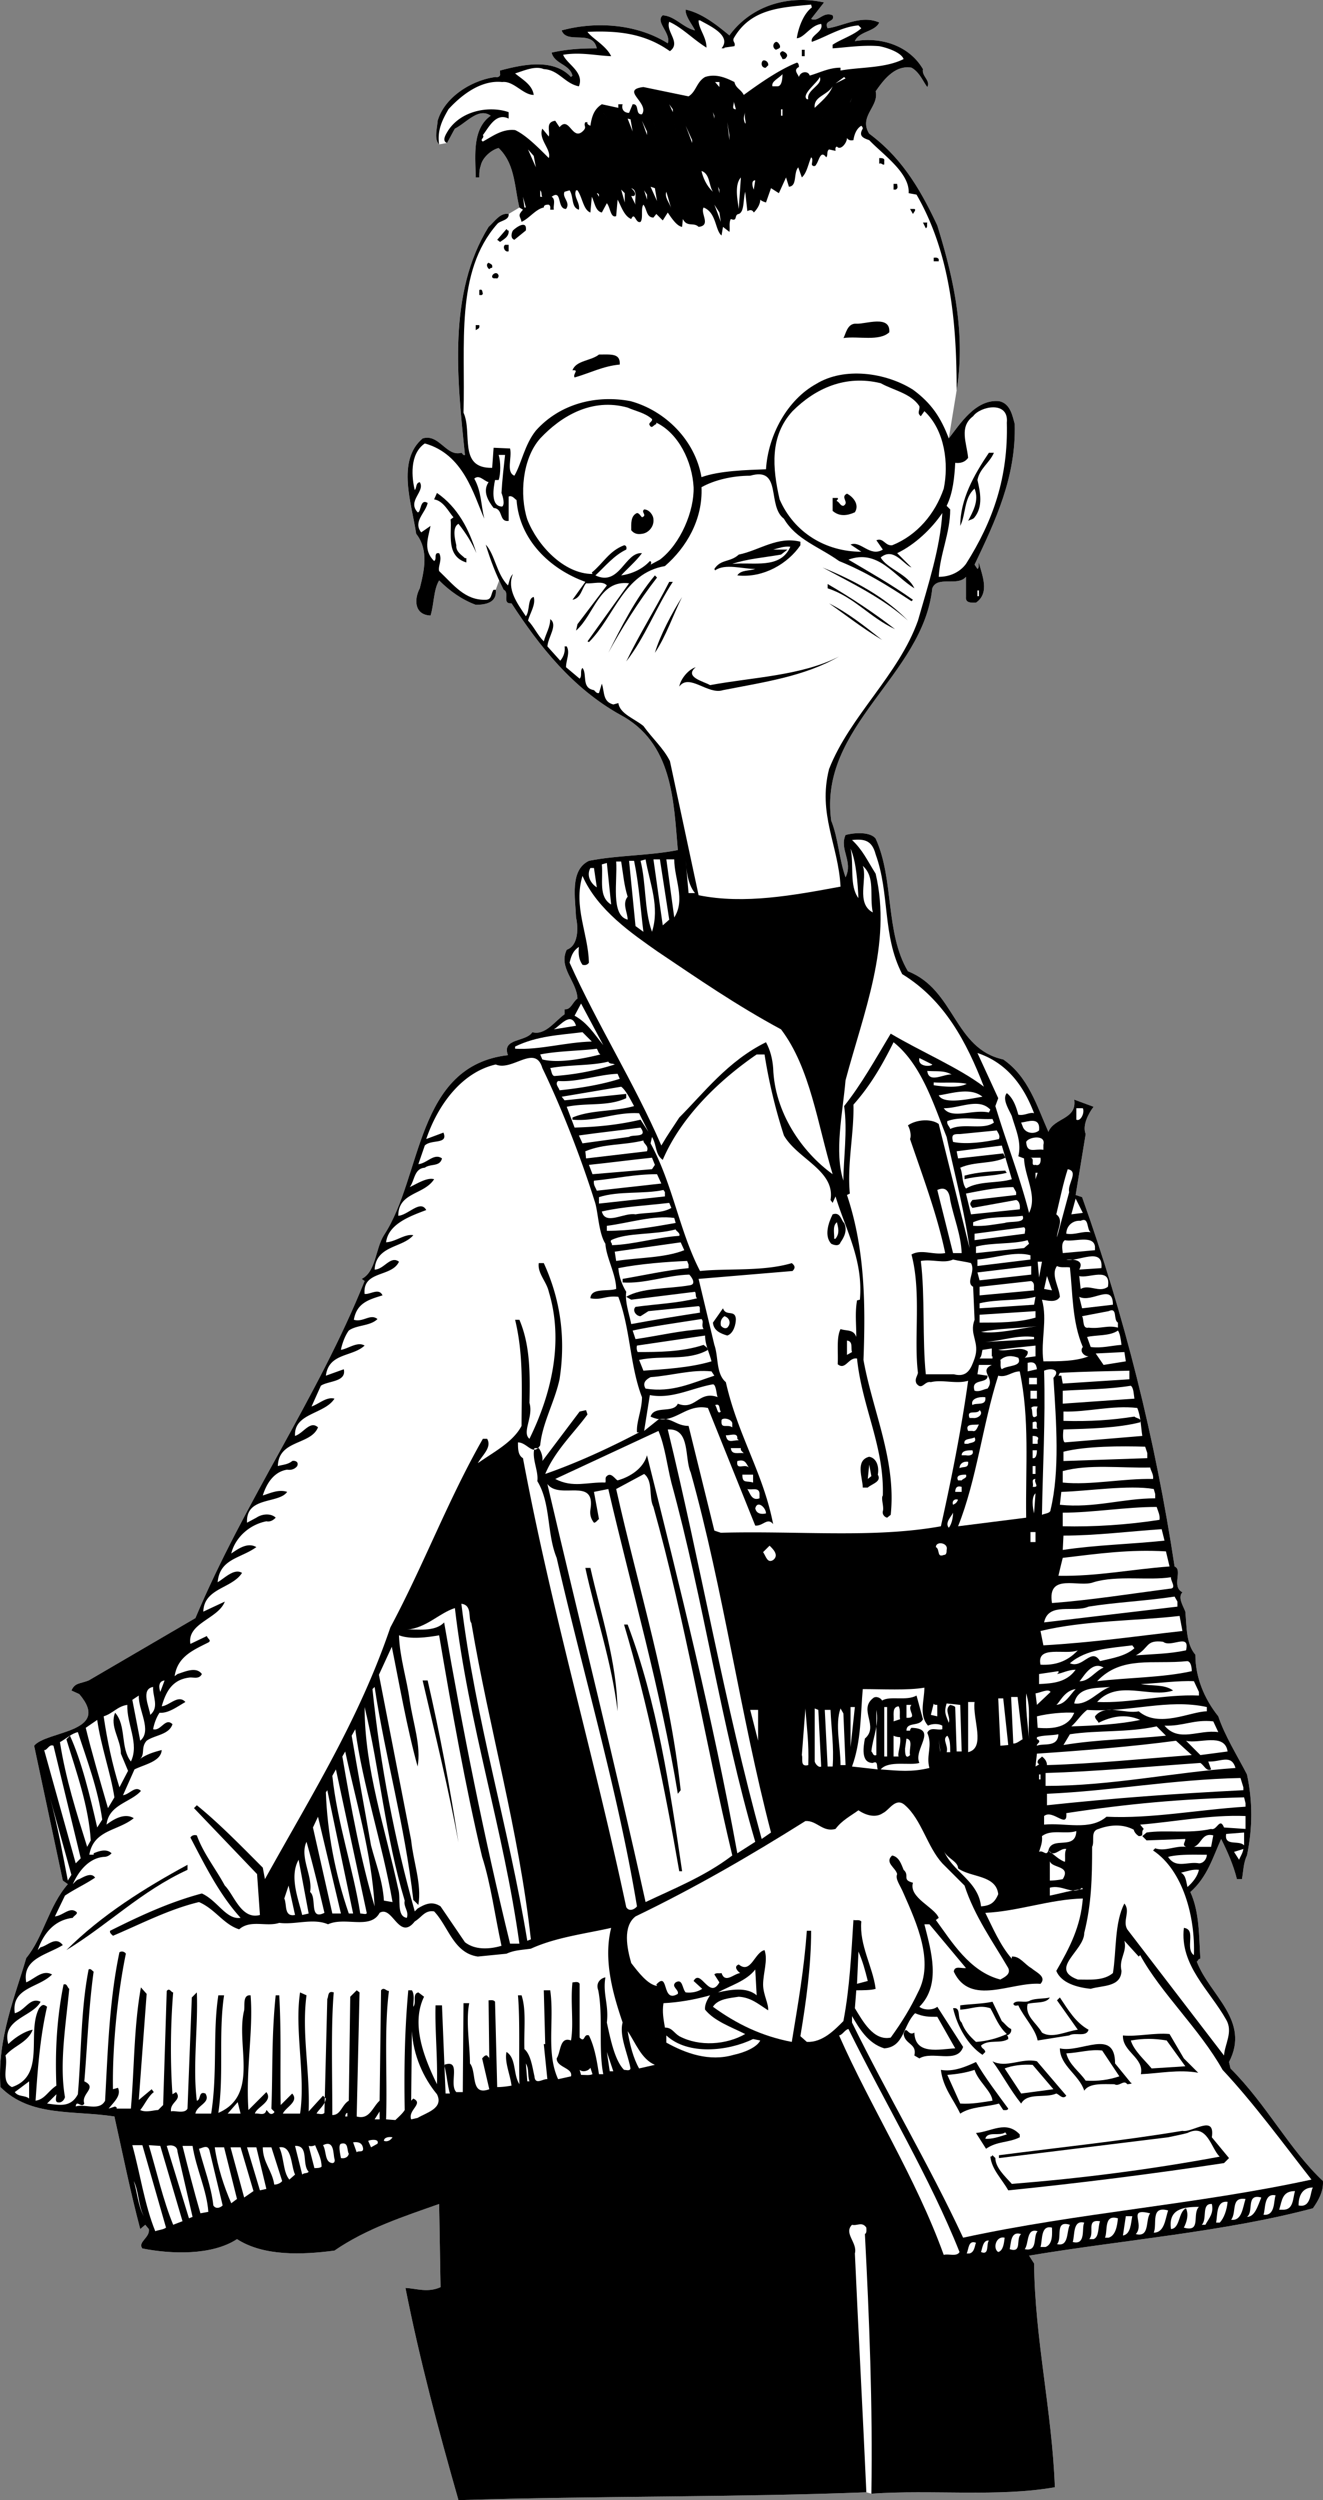 <svg xmlns="http://www.w3.org/2000/svg" width="184.571" height="348.638"><rect width="100%" height="100%" fill="#808080" stroke="none"/><path fill="#fff" d="M121.563 347.74c8.398-.602 17.7.5 25.598-.903-.399-10.7-2.797-20.7-2.899-31.2l-.7-1.097c13.2-2.203 27.2-3.3 39.599-6.602.703-1 1.5-2.3 1.402-3.8-4.7-4.399-7.8-10.598-12.902-15.7l-.2-.898c3-5.8-2.699-9.3-4.5-14 .2-.102.2-.402.5-.402-.199-3-.097-6.5-1.398-9.301 2.398-2.098 3.2-5 4.3-7.399.9 1.801 1.7 3.602 2.2 5.602h.7c.198-1.102.198-2.3.698-3.3.801-3.802.801-7.602 0-11.302-1.398-2.699-3.097-5.398-4-8.101-2-2.5-3.199-5.5-3.199-8.598-1.3-1.5-1.2-3.902-1.398-6-.301-.8-1.102-2-.403-2.699-1.597-.8.102-3.102-1.097-3.602-2.703-17.8-7-35-12.903-51.5l-.898-.3 1.398-8.5c-.5-1.2.403-2.899 1.102-3.801l-2.7-1c.4 2.8-2.8 2.5-3.6 4.5-1.602-3.598-2.802-7.7-6.302-10.098-6.898-1.5-6.699-9.699-13.3-12.3-3.2-5.399-1.899-12.801-4.5-18.5-.7-.899-2.7-.899-4.2-.5-.898 2 1.102 3.699 0 5.898-.898-2.5-1-5.399-2-7.899-1.8-13.199 12.801-20.199 14.102-32.398.7-1.8 3.5-.203 4.7-1.602v2.801c-.102.899.8.801 1.398.801 2-1.402.8-3.902.402-5.602-.102.301.098.7-.2.899l-.402-.598c2.903-6.101 5.801-12.199 5.602-19.601-.3-1.098-.602-2.899-2.2-3.2-3.3-.3-5.5 3.301-7 5.2l1.098-6.7c1.301-8.101-.5-15.898-2.699-23-2.3-4.898-4.898-9.398-9.5-12.8-1.5-2.399 1.399-3.801.899-5.899 1.101-1.601 2.703-3.699 5-3.3 1.101.601 1.601 1.898 2.203 2.699.5-.899-.801-1.5-.602-2.5-2-3.399-6-4.5-9.5-3.899.602-1.402 2.8-1.3 3.399-2.601-2.5-1.098-5 .5-7.2.8-.597-1.199 1.102-.8.7-1.8-1.297-.598-2 1-3 .5l1.8-2.301c-5.097-1.098-10.199.5-13.199 4.601-1.7-1.398-3.8-3.101-6.101-3.601-.098.902 1 2.203 1.3 2.902-1.699-.402-2.8-2-4.5-2.101-1.097.902 1.2 2.5.7 3.902-4.297-2.703-10-3.102-14.797-1.8.699 2 4.297-.2 4.898 2.5-2 0-4.101.097-6.3.597.402 1.601 2.5 1.601 2.902 3.203l-.203.2c-2.5-2.7-6.899-1.7-9.899-.903v.402c.102.301-.2.598-.601.5-3.2.399-7.098 2.7-8.098 6.098-.102 1.203-.5 2.601.2 3.3l1.1-.199c.4-.699.7-1.3 1.098-2 1.602-.8 3.301-3 5-1.8-2.699 1.902-2.097 5.902-2.097 8.601h.5c0-.5 0-1.101.199-1.601.2-1.098 1.398-2.2 2.5-2.5 2.3 2.199 2.2 5.402 2.898 8.3l-1.5.899c-1.199-.2-1.898 1-2.8 1.8-5.7 9.2-4.399 21.2-3.297 31.801-.301.102-.301-.199-.5-.3-2.102.601-3.102-2.7-5.403-2-3.699 3.101-1.5 9.199-.898 13.3 1.8 2.301 1.098 5.2.5 7.602-.8 1.5-.8 3.7 1.5 3.797.5-1.598.398-3.598 1.2-4.899 1.5 1.5 3.198 2.7 5.1 3.399 1.4 0 3-.297 2.798-2.098l.476-1.3c.195.421.403.851.625 1.3.899.399-.3 2 1.102 1.899 3.898 6 8.5 11.8 15.097 15.5 7.403 3.902 7.5 12 8.102 18.902-4 .797-8.402.7-12.402 1.5-2.7 1.297-1.899 5.2-1.797 7.898.297 1.301.398 3.899-1.301 4.5-1.2 2.5 1.398 4.399 1.5 6.801-.7.5-.902 1.598-1.8 1.5v.7c-1.302.898-2.7 3-4.5 2.5-.9 1.398-4.302.8-3.4 3.199-12.902 1.5-11.902 16.902-17.3 25.101-1.2 1.899-1.102 5.098-3.102 6.098l.403.3c-6.5 16.2-16.703 30.602-23.602 47l-14.898 8.7c-1.301.5-1.903.3-2.403 1.402l1.102.5c4.598 5.399-4.602 5.098-6.3 7.2l4 18.8.698.5c-2.699 3.098-3.398 7.399-5.8 10.301-1.5 5.2-4.098 11.297-3.598 18 4.2 4.2 10.098 3.2 15.898 4.098 1.2 5.402 2.2 10.402 3.602 15.699l.7-.598.5.598c.198 1.203-1.602 1.8-.9 2.703 4 .797 9.7 1 13.2-1.3 3.7 2.398 9.098 2.198 13.598 1.597 4.5-3.098 9.8-4.797 14.601-6.5l.2 11.601c-1.801.801-3.301.2-4.9.102 2 10.098 4.599 19.797 7.4 29.598 19.1-.598 39.3-.399 56.902-1.098l.699.2"/><path d="m114.961.337-1.8 2.3c1 .5 1.703-1.097 3-.5.402 1-1.297.602-.7 1.801 2.2-.3 4.7-1.898 7.2-.8-.598 1.3-2.797 1.199-3.399 2.601 3.5-.601 7.5.5 9.5 3.899-.2 1 1.102 1.601.602 2.5-.602-.801-1.102-2.098-2.203-2.7-2.297-.398-3.899 1.7-5 3.301.5 2.098-2.399 3.5-.899 5.899 4.602 3.402 7.2 7.902 9.5 12.8 2.2 7.102 4 14.899 2.7 23 0-9.199-.801-19-5.598-27.3l-1.102-.2c.2-2.8-3.601-5.398-5.5-7.398-.898-.3-1.5-.602-.898-1.602 0-.199-.102-.3-.203-.398-.7.398-1 1.297-1.098 2-.402.098-.7 0-.902-.3 0 .698-.899 1.8-1.399 1.198-.3.102-.2.399-.2.602l-.901-.203c-.399.3-.098.8-.399 1.101-.8-1.101-1 .5-1.398 1a.314.314 0 0 1-.602 0c0-.3.2-.8-.101-1-.399.899-.598 2.2-1.297 2.801l-.5-1.402c-.703.8-.102 2.601-1.301 2.703l-.402-1.3-1 2.198-1.098-.699-.7 2c-.3-.101-.6-.199-.8-.402 0 .703-.5 1.402-.902 1.8-.2-.398-.5-.398-.899-.199l-.3-2.699c-.301 1.098-.098 2.801-.9 3.098-.698.101-.1 1.101-1.1.703-.301.5-.098 1.2-.2 1.797l-.898-.7-.203 1.2c-.899-.7-.7-3.2-2.5-3.899-.5.801 1.101 2.5-.7 2.7-.699-.7-1.597.101-2.199-1.098l-.101 1.098c-.7-.098-1.399-1.098-2-2l-.7 1.101-.898-.902-.402.5c-1 0-.899-1.2-1.399-1.797-.398.5 0 1.898-.398 2.398-.703.301-.801-1.5-1.301-.398-1-.402-1.402-1.8-1.902-2.703l-.2 2.3c-.8.301-.8-1.199-1.3-1.8l-.7 1.3c-.898-.199-1-1.398-1.398-2.199l-.2 2.2c-1-.399-1.1-2.098-1.8-3.098h-.2c-.402.898.598 1.7.4 2.7-1.102-.302-.7-1.802-1.302-2.7l-.699.2c-.398.8.899 1.5.2 2.398-1.301 0-.5-2.801-2-1.7.6.399.199 1.2.3 1.801h-.5c0-.199.102-.5-.2-.699-.3 0-.698 0-.698.398-1.102.2-2 1.5-3.102 2-.2-.898-.601-.8.2-1.699l-.5-.3c-.7-2.899-.598-6.102-2.9-8.301-1.1.3-2.3 1.402-2.5 2.5-.198.5-.198 1.101-.198 1.601h-.5c0-2.699-.602-6.699 2.097-8.601-1.699-1.2-3.398 1-5 1.8-.398.7-.699 1.301-1.097 2-.801-.3-.102-1.3.199-1.8 1.898-2.801 5.8-3.399 8.398-2.5v.902c-1.8-.902-2.8 1.297-3.597 2.297.297.402-.5.601 0 .902 1.297-.699 2.699-1.8 4.5-1.601 1.5.699 3.097 2.3 4.699 3.902.398-1.203-1.5-2.602-.902-4.102l.902 1.102c.2-.8-.5-2 .898-2.203l.602.902c1.398-1.699 1.8 2.2 3.398.399.403-.5-.097-.598.2-1.098h.3c-.097.297.2.398.403.5.199-1.3.5-2.3 1.597-3l2.301.5v-.5h.602c-.203.7.199 1.2.898 1.2l.5-1.2c1-.102.3 1.5 1.3 1.398 1.099-1.601-3.1-3.398.2-3.8l6.3 1.3c1.099-.699 1.099-2 2.302-2.699 1.5-.5 2.898.098 4.097.7.2.898.903 1 1.301 1.8 2.2-1.601 4.899-3.5 7.399-4.5.203 0 .3.301.3.598-.8.402-.199.902 0 1.402.2-.8 1.301-.902 1.5-.199 1.403-.402 2.7-1.102 4.301-1.102v.399c2.7-.5 6.2-.297 8.8-1.598-.3-.902-2.3-1.601-3.401-1.8-2.297-.2-4.797.199-6.5.3v-.5c1.203-.8 2.902-1.3 4-2.3l-.399-.399c-2.398.2-4.5 1.598-6.5 2.297-.3-.899 1.7-1.399 1.3-2.5-1.5.203-2.3 1.902-3.401 2 .203-1.399.902-3.399 2.101-4.297l-.101-.402c-4.098.402-8.399.5-10.797 4.699-.203.5.297.601.097 1.101l-1.398.2v.101h-.402c1.5-1.8-1.797-3.199-3-3.902h-.2c0 1.203 1.102 2.3 1.102 3.8-1.8-1.097-3.402-2.8-5.2-3.597-.5 1.398 1.7 2.898.098 4.098-3.398-2.399-7-2.899-11.5-2.7.602.899 2.602 1.899 3.301 3.399-2.199-.098-4.3-.598-6.699-.2.5 1.301 3 2.403 2.2 4.403-2-.402-2.802-2.3-4.9-2.402-1.202-.5-2.702.199-4 .601 1.098.899 2.4 1.598 2.598 3-1.5 0-2.8-2-4.398-1.8-2.8-.301-5.5 1.601-7.5 3.8-.8 1.399-1.602 2.899-1.3 4.899-.7-.7-.302-2.098-.2-3.301 1-3.399 4.898-5.7 8.098-6.098.402.098.703-.199.601-.5v-.402c3-.797 7.399-1.797 9.899.902l.203-.199c-.403-1.602-2.5-1.602-2.903-3.203 2.2-.5 4.301-.598 6.301-.598-.601-2.699-4.2-.5-4.898-2.5 4.797-1.3 10.5-.902 14.797 1.801.5-1.402-1.797-3-.7-3.902 1.7.101 2.801 1.699 4.5 2.101-.3-.699-1.398-2-1.3-2.902 2.3.5 4.402 2.203 6.101 3.601 3-4.101 8.102-5.699 13.2-4.601"/><path d="M108.762 6.24c.2.5-.101.5-.5.698a.592.592 0 0 1 0-1.101c.3 0 .399.3.5.402m3.5 1.598h-.398v-.899h.398v.899m-2.602.203c-.097.2-.296.2-.5.2-.097-.403-.699-.802 0-1.102.403.101.903.5.5.902m-2.5 1.098c-.199.101-.296.402-.5.3-.5-.101-.5-.8-.199-1 .403-.101.801.301.7.7"/><path fill="#fff" d="M108.461 12.04h-.699c-.2-.703.899-1.102 1.399-1.703 0 .3 0 1.703-.7 1.703m4.301 1.797h-.2c-.8-.7 1.5-2.297 1.802-3.098.5 1.098-1.903 1.801-1.602 3.098m3.801-2.199 1.2-.899.198.2zm5-.898-.7 1.097.7-1.098m-21.199 1.399-.602-.7h.602zm13.296 2.902c-.199-1.602 1.704-1.703 2.5-3-.5 1.297-1.699 2.2-2.5 3m-2.296-2.3-.403.898.403-.899m7.199 1.598.3-.7-.202.5zm-15.903.903c-.699 0-.199-.7-.296-1.102l.297 1.101m-8.797.399-.5-1.098.5.7zm15.097-.398h.2v.898h-.2v-.899M99.66 16.54l-.199-.902.2.5zm4.301.7c-.3-.602-.199-1 0-1.602-.199.699.2 1.5 0 1.601M84.16 15.74l.704.898-.703-.899m30.902.001-.5 1.097.5-1.098m2.398.598-.398.703.398-.703m-29.199 2-.7-1.797.4.098zm2 .5-.7-2 .7 1.5zm.898-1.797.403 1.098-.402-1.098m10.601 2.5-.3-2.5.3 1.797zm-7.699-2.3.5 2.097-.5-2.098m2.5 2.699-.902-2.398.902 2zm-21.801 3.399-1.101-2.5.8.902zm0 0"/><path d="M123.364 22.438v.5c-.301.102-.403-.3-.703-.101v-.797c.3 0 .8 0 .703.398"/><path fill="#fff" d="m97.461 22.438.2.899-.2-.899m-5.597 1.102 1.597 1.098-1.597-1.098m7.597 3.2c-.898-.802-1.398-2-1.597-2.903 1.199.402 1 2 1.597 2.902m-2.898-2.101.398 1-.398-1m6.5 4.5c-.2-1.399-.602-3.399.3-4.399l-.3 4.399m2.097-2.7c-.199-.398-.398-1.3.204-1.3l-.203 1.3"/><path d="M125.16 25.638c0 .3.204.601-.199.8h-.3v-.8h.5"/><path fill="#fff" d="m91.66 28.04-.898-2 .602.2zm8.704-1.102-.203-.898.203.398zM88.66 28.54l-.597-1.203h.398c.403-.399-.199-.899-.398-1.098 1 .301.398 1.598.598 2.301m-1.501-.3-.5-1.802.5.5zm-11.5-.802h-.296v-.898c.297.297.097.7.297.898m14.601.399-.398-1.297.398.598zm3.398 1.301c-.199-.801-1-1.598-.699-2.399l.7 2.399m-10.098-2v.3l-.3-.5c.198 0 .198.102.3.2m13 .199.398.902-.398-.902M73.16 28.938l-.199-1.5.403 1.5zm27.403 2-.902-2.398.703 1.098zm0 0"/><path d="M127.563 29.138c.3.101-.102.5-.2.699l-.402-.7h.602m-56.602.7c.102.902-1.199.902-1.597 1.402-5.903 6.7-4.403 16.801-4.703 26.301 1.3 2.797-.797 7.797 4 7.7l.203-2.802 2.297.102c.3 1.297-.598 3.297.601 3.797 1-1.7 1.399-4.297 3-6.297 3.399-3.8 8.5-5 13.2-4.102 4.8 1.301 9 5.399 9.902 10.602 2.5-.902 6.297-1 9-1.102.297-4.8 3-9.699 7-11.898 3.898-2.402 9.699-1.602 13.5.797 2.597 1.902 3.898 3.902 5 6.8 1.5-1.898 3.699-5.5 7-5.199 1.597.301 1.898 2.102 2.199 3.2.2 7.402-2.7 13.5-5.602 19.601l.403.598c.297-.2.097-.598.199-.899.398 1.7 1.598 4.2-.402 5.602-.598 0-1.5.098-1.399-.8v-2.802c-1.2 1.399-4-.199-4.7 1.602-1.3 12.2-15.901 19.2-14.1 32.398 1 2.5 1.1 5.399 2 7.899 1.1-2.2-.9-3.899 0-5.899 1.5-.398 3.5-.398 4.199.5 2.601 5.7 1.3 13.102 4.5 18.5 6.601 2.602 6.402 10.801 13.3 12.301 3.5 2.399 4.7 6.5 6.301 10.098.8-2 4-1.7 3.602-4.5l2.699 1c-.7.902-1.602 2.601-1.102 3.8l-1.398 8.5.898.301c5.903 16.5 10.2 33.7 12.903 51.5 1.199.5-.5 2.801 1.097 3.602-.699.7.102 1.898.403 2.7.199 2.097.097 4.5 1.398 6 0 3.097 1.2 6.097 3.2 8.597.902 2.703 2.6 5.402 4 8.101.8 3.7.8 7.5 0 11.301-.5 1-.5 2.2-.7 3.301h-.7c-.5-2-1.3-3.8-2.198-5.602-1.102 2.399-1.903 5.301-4.301 7.399 1.3 2.8 1.2 6.3 1.398 9.3-.3 0-.3.301-.5.403 1.801 4.7 7.5 8.2 4.5 14l.2.898c5.101 5.102 8.203 11.301 12.902 15.7.098 1.5-.7 2.8-1.402 3.8-12.399 3.301-26.399 4.399-39.598 6.602l.7 1.098c.1 10.5 2.5 20.5 2.898 31.199-7.899 1.402-17.2.3-25.598.902.2-12.3-.3-24.699-.902-36.199.3-.203.203-.602.203-.902-.602-.899-1.301-.2-2-.399-1.203 1.2.797 2.5.398 4 .5 11.098 1.102 22.2 1.602 33.301-17.602.7-37.801.5-56.903 1.098-2.8-9.801-5.398-19.5-7.398-29.598 1.598.098 3.098.7 4.898-.102l-.199-11.601c-4.8 1.703-10.101 3.402-14.601 6.5-4.5.601-9.899.8-13.598-1.598-3.5 2.301-9.2 2.098-13.2 1.301-.702-.902 1.098-1.5.9-2.703l-.5-.598-.7.598c-1.402-5.297-2.402-10.297-3.602-15.7-5.8-.898-11.699.102-15.898-4.097-.5-6.703 2.098-12.8 3.598-18 2.402-2.902 3.101-7.203 5.8-10.3l-.699-.5-4-18.802c1.7-2.101 10.899-1.8 6.3-7.199l-1.1-.5c.5-1.101 1.1-.902 2.402-1.402l14.898-8.7c6.899-16.398 17.102-30.8 23.602-47l-.403-.3c2-1 1.903-4.2 3.102-6.098 5.398-8.199 4.398-23.601 17.3-25.101-.902-2.399 2.5-1.801 3.4-3.2 1.8.5 3.198-1.601 4.5-2.5v-.699c.898.098 1.1-1 1.8-1.5-.102-2.402-2.7-4.3-1.5-6.8 1.7-.602 1.598-3.2 1.3-4.5-.1-2.7-.902-6.602 1.798-7.899 4-.8 8.402-.703 12.402-1.5-.602-6.902-.7-15-8.102-18.902-6.597-3.7-11.199-9.5-15.097-15.5-1.403.101-.203-1.5-1.102-1.899-1.101-2.199-1.8-4-2.5-6.3 1.3 1.398 1.5 4.101 3.102 5.699.199-.5.199-1.098.699-1.598-.902 2.098.598 4.098 1.8 5.898.598-.8.2-2.5 1.098-2.699.301 1.098-.5 2.2-.8 3.301.8.797 1.3 2 2.203 2.898.297-1.101.898-2 .898-3.101 1.102.8-.3 2.5-.398 3.8l1.797 2c.5-.597.703-1.3.601-2h.3c.5.903-.1 1.903-.1 2.903l1.902 1.598c.398-.399 0-1.098.398-1.5.7.902-.2 2.8 1.602 3.101.199.2.398.5.699.399l.398-1.301c.403 1.203.102 2.5 1.602 2.902l.7-.199c.198 1.5 2.3 2.2 3.5 3.2 1.3 1.8 2.8 3.097 3.698 4.898l4 18.699c6.403 1.3 13.301 0 19.801-1.2-.3-5.8-3.2-10.097-1.601-16.398 2.902-7.402 9.703-13.101 12.402-20.699 1.398-4.902 3.098-10.102 3.398-15-1.5 2.2-3.8 4.398-6.3 5.598l2 2c-1.098-.399-2.5-2.899-4.297-1.399.898 1.598 3.797 2.301 4.699 4.301-2.902-1.8-5.102-5.5-9.2-4 3.2 1.898 5.9 3.398 9 5.598l-.202.199c-3.5-2.297-6.399-4.098-10.098-5.598-2.8-2-6-3-7.7-5.902-2.402-1.797-.202-7.297-4.702-6-2.5 0-5 .601-6.797 1.601.199 4.5-2.102 8.399-5.102 11-5.8 1-7 7-10.601 10.602l-.2-.102 5.801-8.101c-4.2-.5-4.8 4.3-7.398 6.601l.199-.898 4.098-5.402c-.598-.7-1.899-.2-2.899-.301-.601.703-.7 2.101-1.898 2.3l1.797-2.5c-5-1.8-9.2-5.898-9.598-11.398-.3-.199-.602-.699-1.102-.5v3.399c-1.398.199-.699-1.7-2.097-1.801-.703-.899-1.602-2.297-.703-3.598-.7-.199-1.297-1.101-2-.5 1 1.801.902 3.5 1.402 5.598-1.5-3.399-2.902-9-8.3-10.5-2.2 1.5-1.802 4.902-1.4 6.5.298-.297.098-1 .7-1.098.8 1.301-1.8 2.598-.3 4.2.5.101.3-2 1.398-1.301-.297 1.402-2.098 2.601-.899 4.101l1.3-.902c-.401 1.902-1 3.402.5 4.902.4-.3 0-.8.4-1.101h.3c.5.902-.2 1.8 0 2.5 2 1.902 3.602 4.101 6.5 4 .899 0 .7-.899 1.102-1.399h.297c.203 1.801-1.399 2.098-2.797 2.098-1.903-.7-3.602-1.899-5.102-3.399-.8 1.301-.7 3.301-1.2 4.899-2.3-.098-2.3-2.297-1.5-3.797.599-2.402 1.302-5.3-.5-7.602-.6-4.101-2.8-10.199.9-13.3 2.3-.7 3.3 2.601 5.402 2 .199.101.199.402.5.3-1.102-10.601-2.403-22.601 3.297-31.8.902-.801 1.601-2 2.8-1.801m58.403 1.203c-.102.297.097.598-.203.797l-.399-.797h.602"/><path d="m73.364 32.138-1.602 1.3c-.601-.199-.398-1-.2-1.3.5-.5 2-1.5 1.802 0m-2.403 0c.102.902-.8 1.3-1.199 1.601l-.398-.3 1.297-1.5c.101.101.203.3.3.199m0 2.902c-.5.2-.898-.602-.5-.902h.5v.902m60 1.098v.3h-.699v-.5c.2 0 .5-.101.7.2M68.66 37.337c-.199 0-.296.101-.398.203-.3-.203-.5-.703-.101-.902.3.199.601.199.5.699m.902 1.101c0 .2-.102.301-.2.399-.202-.098-.6.101-.702-.2-.098-.398.703-.898.902-.199m-2.199 2.5c-.102.301-.301.2-.5.2v-.7c.5-.199.398.301.5.5m56.699 5.399c-1.402 1.3-4.3.5-6.402.8.3-.398.5-2.097 1.8-2 1.2.102 4.801-1.3 4.602 1.2m-57.199-1c.097.5-.203.5-.5.703v-.703h.5m19.597 5.5c-2.3.203-4.199 1.203-6.3 1.8-.297-.5.703-1.097-.297-1 .5-1.398 2.597-1.3 3.699-2.199 1.7 0 3-.199 2.898 1.399"/><path fill="#fff" d="M128.262 56.638c.102.601-.398.902.2 1.402l.5-.703c2.902 2.703 3.402 7.402 2.699 10.8-1.2 3.5-3.7 6.5-7.2 7.903-1 .098-1.199-1.102-2.199-.703l.899 1.3c-1.797 1.102-3.098-1.3-4.5-.699l1.5 1c-5 0-9.399-2.699-11.399-7.3-1-4.399-1.398-8.801 1.8-12.301 3.2-3.2 7.4-5.098 12.302-3.899 1.797 1 4.199 1.399 5.398 3.2m-37.301 1.8c.102.399-.597.5-.3.899.3.5.5-.098.902-.2v-.199c3.098 1.5 5 5.399 5.2 9 .1 3.301-1.802 7.899-4.7 10.102l-1.3.7c-.302.5.398-.403-.102-.5-1 1.097-2.5 1.8-4 2 .703-.802 2.101-2 2.902-3.102-2.402-.2-3.102 4.699-6.5 3.101 1.3-1.199 2.598-2.8 4.3-3.601.098-.301 0-.598-.3-.598-2.102.797-2.902 2.5-4.5 3.797l.098.203c-4 0-7.7-4-9.098-7.602-1.102-3.398-.7-8.5 1.8-11.3 2.9-3.098 7.2-5.7 12.2-4.301 1.098.5 2.398.703 3.398 1.601m49.5.5c.2 7.602-1.898 13.7-5.699 19.7-.898 1.199-2.3 1.8-3.8 1.8.199-3.3 1.6-6.101 1.6-9.398l-.5-.5c.9-1.8 1.099-4.102 1.2-6 .7.098 1.399-.102 1.8-.703-.198-2.098-1.3-4.297.7-5.797 1-1.402 5-2.203 4.7.898"/><path d="M138.66 63.138c-.597 1.402-2 2.199-2.296 3.8.398 1.7.797 3.7-.403 5.2-.199.3-.597.3-.898.5.598-1.2 1.598-2.801.898-4.5-1.5 1.3-1.199 3.601-2 5.199 0-3.7 1.903-7.098 4-10.2h.7"/><path fill="#fff" d="M70.461 63.438c-.199 1.801-.398 3.5-.5 5.301.2.5.5 1.598.102 1.899-1.7 0-1.2-2.7-1-3.7h.5c.3-.8.3-2.601 0-3.5h.898"/><path d="M66.461 77.138c-.597-1.399-1.398-2.7-2.5-4.098-.898.5-.5 2.098-.3 3-.098.898.8 1.398 1.203 1.797h.199v.601c-2.902-.898-2-4-2.2-6l.4-.3c-.7-.801-1.4-2.301-2.7-2.5l.398-.899c2.903 2 4.5 5.098 5.5 8.399m52.801-5.7c-1.101.5-2.2.602-3.101-.199v-1.8h.703c.199.3-.403.3 0 .5.297.199.398.601.797.601.902-.5-.5-1.203.5-1.703.8.402 1.8 1.5 1.101 2.601m-28.102 1c.102 1-.699 1.899-1.597 2-.602.102-1.102 0-1.5-.5 0-.898-.102-2 .8-2.398.298 0 .5.398.7.598.8-.301-.2-.7.3-1.098.7 0 1.298.797 1.298 1.398m20.499 3.602c-1.699 2.5-5.097 4.598-8.796 4.2.5-.802 1.699-.602 2.5-.903-1.801 0-4.203-.797-5.602.203l-.101-.203c.902-1.399 2.203-.899 3.402-2 2.898-.598 5.398-2.598 8.598-1.797v.5"/><path fill="#fff" d="M110.262 76.24c-1.398 3.198-5.2 2.097-8.101 2.398 2-.7 4.5-.899 6.8-1.301l.903-.7h-2c.797-.199 1.5-.5 2.398-.398"/><path d="M126.66 86.54c-3.398-3.102-8-5.3-11.898-7.402 4.399 1.8 8.7 4.101 11.899 7.402m-35.001-6c-2.5 3.2-5 7.2-6.796 10.5 1.699-3.402 3.797-7.602 6.5-10.8l.297.3m2.203.598c-2.301 3.5-3.903 7.8-6.5 11.101 2-4.101 3.898-7 6-11.101h.5m31 6.602c-3.602-1.7-5.703-4.5-9.403-5.7v-.602c3.102 1.801 6.602 4.102 9.403 6.301"/><path fill="#fff" d="M136.364 82.337h.199v.8h-.2v-.8"/><path d="M95.16 83.24c-1.296 2.597-2.199 5.398-3.796 7.8.699-2.402 2.398-5.602 3.797-7.8m27.902 6c-2.7-1.602-5.102-3.5-7.402-5.102 2.601 1.3 5 3.199 7.402 5.101m-6 2.301c-4.8 2.797-10.602 3.598-16.2 4.7-2.1.698-4.702-2.403-6.1-.5.198-1.102 1.3-2.403 2.3-2.7-1.7 1.398 1.2 2 2 2.5 5.898-1.102 12.8-1.3 18-4"/><path fill="#fff" d="M122.16 119.138c2 5.5.903 11.3 3.704 16.699 5.898 3.601 9 9.5 11.398 15.703-3.398-2.602-8.8-4.902-13-7.402-2.101 3.5-4.101 7.101-6.5 10.101.5 3.399-.101 7.399-.101 10.399-1.297-4-.098-9.399.3-14 2.5-9.399 6.5-19 4.2-28.801-1.2-1.899-1.797-3.297-3.297-4.7 1.797-.199 2.797.102 3.297 2"/><path fill="#fff" d="M119.762 125.24c-1.3-1.7-.601-4.602-1.101-6.903.8 1.8 1 4.902 1.101 6.902m-28.801 4.699c-1.097-3-.8-6.699-1.597-9.898l.699-.203c.598 3.402 2 6.601.898 10.101m2.403-1.698-.903.8-1.3-9.203h.902l1.3 8.402m.7-8.402c0 2.703 1.598 5.601 0 8.101l-1.102-8.101h1.102m-5.602.203c.7 3.398.903 6.797 1.301 9.898l-1.101-.8-.899-9.098h.7m8.499 4.5h-.898l-.402-4.5c.101 1.398.3 3.297 1.3 4.5m-10.301-4.402c.301 1.902.403 3.3.903 4.902-.8 1 0 2.2 0 3.2-2.402-.602-1.402-5.403-1.602-8.102h.7m-1.399 6c-1.8-1.098-1.101-3.399-1.3-5.598l.699-.203.601 5.8m36.5 1.103c-2.398-1.302-.7-4.7-1.398-6.5 1.797 1.597.898 4.097 1.398 6.5m-38.5-3.5c-.8-.5-1.5-1.602-.898-2.7h.5l.398 2.7"/><path fill="#fff" d="M91.66 132.638c5.801 3.902 11 7.5 17.301 10.902 4.102 5.398 5.102 13.297 7.2 20.2-4.297-3.102-8.098-8.602-8.297-14.802-.102-1.3-.403-2.5-1-3.601-5.301 2.601-8.703 7.101-12.102 10.5-1.101 1.703-1.5 2.203-2.5 3.902-3.8-8.8-8.898-16.8-12.8-25.5.199-.8.402-1.601 1.3-2.199-.101 1 0 1.797.5 2.5.399.098.7 0 .899-.3-.098-4.102-2.2-7.802-.899-12.102 2.102 4.8 7 8.101 10.399 10.5M84.16 145.74c-1.296-1.602-2.199-3.102-4-4.102l.903-1.7 3.098 5.801m-3.797-2.699-3.102.5c.899-.5 2.399-2.602 3.102-.5m2.199 2.2c-3.7.097-7.3 1.198-10.7 1v-.302c3.098-1.5 6.2-1.601 9.4-2l1.3 1.301"/><path fill="#fff" d="M132.063 158.54c1.098 5.098 2.5 10.398 3.2 15.5l-4.302-17.3c-1.097-.802-3.199-.602-4.3.198.3.5.5 1.399.3 1.899 1.801 5.3 3.801 10.601 4.903 15.902-1.703.301-3.301-.601-4.703.2 1.402 5.3.3 11.601.902 16.5-.102.5-.5.898-.2 1.5.798 1 1.098-.399 2-.2 1.598-.402 3.598.301 5.2-.199-.902 6.5-2.3 13.598-3.8 20.297-9.5 1.703-19.802.601-30.7.902l-.902-.3-3.598-14.602c-1.8 0-2.402-1.297-4.2-.899l-2 1.602.798-5c3.101.598 5.902-1 8.8-1.5.5 0 .5 1.797.7 1.797-2.7-1-3.098 1.902-5.598.902-.602 1.399-3.3.2-3.8 1.801 3.198 1.5 4.698-1.902 8-1.203l6.6 16.402c1.098.098 1.7-1.199 2.5-.199-1.402-7.203-4.902-12.3-6.6-19.8-1.4-1.2-1-3.5-1.602-5.2l-2.2-9.203 13.102-1.098c.398-.402.398-.699-.102-1.101-4 1.199-9 .699-12.8 1.101-2.899-5.601-3.797-12.101-6.899-17.8l.2-.899c.699 1.2.402 2.398 1.5 3.2 2.6-6.102 8-11.2 13.1-14.7h1.099a74.114 74.114 0 0 0 2.703 11.297c1.898 3.3 7.199 4.902 6.5 9l.297.402.402-.902c1.398 4.601 3.898 8.902 3.398 14.402l-.398.098c-.3 1.8-.102 3.203-.102 5.102-.398-1.102-1.3-.801-2.199-1.102-.601 1.203-.3 3.203-.398 4.902 1.097.899 1.5-1 2.699-.8.7 6.8 3.8 12.199 3.598 19.101-.297.399.203 1.598 0 2.2-.098.398.203.8.601.898l.5-.399c.8-7.601-2.5-14.402-3.8-21.601.3-7.899.199-15.5-2.301-23l.402-.2c-.402-4.101.598-8.398.5-12.398 2.398-2.703 4-5.5 5.598-8.703 3.902 3.101 5.601 8.703 7.402 13.203m-48.301-11.5c-2 .5-5.7 1.297-8.101.7l-.297-.7c2.5-.5 5.699-.5 7.898-.8.2.3.2.597.5.8m60.5 8.2c-.601-.2-1.398.398-2.2.198-.3-1.101-.698-2.3-1.6-3-.7.801.3 2.301.699 3.2.5 1.8 1.402 3.601.902 5.601l.8.301c.098 2.598 1.9 5.2.7 7.598-1.3-5.098-3.2-9.899-4.7-14.899l.4-1.101-2.9-6.301c4.2 1.402 6.5 4.703 7.9 8.402m-61.2 12.598c.398 1.5.5 4.203 1.398 5.601.102 1.899 1.5 4.301 1.5 6.301-1.199.399-3.5-.199-3.597 1.301 1.597.297 2.097-.402 3.898-.203 1.7 4.5 1.602 9.601 3.3 14 0 1.8-.8 3.402-.698 4.902h.297c-4.399 2.301-8.797 4.301-13.098 5.801 1.398-3.3 4-5.703 5.898-8.3l-.199-.602-.898.199-5.203 6.902c.101-.402-.098-1.3-.5-1.8h-.598c-.402 1.5.598 3.199.398 4.601 1.903 3.098 1.301 7.297 2.7 10.7 3.703 16.198 8.5 32.3 11.203 48.597-.301.402-1.102.8-1.5.101-4.5-21.199-10.403-41.199-14.403-62.601-.699-.399-.699-1.297-.699-2.2 1.3 0 2.102 2 3.102.403.297-3.102 2-6 2.699-9.203.898-5.797.098-11.2-2.2-16.2h-.702c-.2 1.403 1.101 2.602 1.402 4 2.098 6.903.398 14.2-2.7 20.5-1.1-.898.598-3.097 0-5 .098-4.097.098-8.097-1.402-11.597h-.597c1.199 5 .898 9.598.898 14.797-1.2 2.3-4 3.703-6.101 5.203.601-1.102 2-2.203 1.3-3.402h-.597c-4.903 8.601-8.203 17.5-12.903 26.3-4.398 12.899-10.898 23.2-17.5 35.102l-.3-1.602c-2.797-2.8-6.098-6.199-9.2-8.699l-.398.399 8.8 9.199.4 5.703c-2.602.7-3.602-2.8-4.9-4.102-1.3-2.398-3-4.5-3.902-7-.398-.101-.699 0-.898.301 2 3.801 4 7.899 7 11.2-2 .3-3.2-2.399-5.402-3.399-4.5 1.2-8.598 3.098-12.797 5.2-.102.3.199.5.398.698 3.8-1.601 7.8-3.699 12-4.699 2.3 1 3.399 3.098 5.602 3.801 1.597-1.402 3.797-.3 5.597-.902 2.2.3 4.7-.7 6.801.199 2.399-1.098 5.899.8 7.2-1.598 1.8-1.101 2.699 4 4.902 1.2 1-.602 1.398-1.602 2.699-1.399 2 2.098 2.7 5.797 6.098 6.297l4-.399c1.101-.5 2-.5 3.402-.699 3.5-1.601 7.7-2.101 11.2-2.902-1.102 4.402.198 9.101 1.6 13.203-.5 1.797.7 4.297 1.098 6.398-.097.399-.597.2-.898.2-1.3-1.301-1.902-4.301-2.402-6.598.3-2.5-.598-4-.2-6.3-.597.097-1.398.698-1 1.8.7 3.598 0 8.098.7 11.7h-.598c-.3-1.903-.602-3.802-1.402-5.403-.797-.297-.5 1.101-1.297.3v-7.5c-.203-.398-.703-.199-1-.199-.301 2.801.199 5.7-.203 8.102-1.598-.602-1.399 1.598-2 2.5 0 1.297 2.3 1.297 2 2.5l-1.797.398c-1.703-3.699-.5-8.199-1.102-12.398h-.898l.199 7.5h-.2l.5 4.898c-.6-.101-1.702.899-1.8-.398-.3-1.3-.5-3-1.402-3.8-.098-2.5.3-5.403-.399-7.5h-.5c.3 3.597.102 8.5.2 12.398-.9-1.399-.4-3.598-1.801-4.5-.297 1.402.5 3.101.703 4.699-.602.101-1.301.203-2 .203l-.301-11.902c-.2-.301-.602-.2-.902-.2l.101 8.301c.102-.3-.2-.402-.3-.601-.301-.098-.5.199-.7.402l1 4.297c-2.7 1-1.7-2.399-2.7-3.598 0-2.601-.6-5.8-.1-8.402h-.801l-.098 12.402h-.902c-1.098-1.101.8-4.699-1.7-3.8.403 1.5.403 2.5.801 4h-.601l-.5-12.301h-.899c-.101 3.3.3 7.3.2 11-1.7-3.5-3.7-8.301-1.801-12.2l-.797-.601c-.903.203-.203 1.402-.703 2 0-.797.203-1.7-.2-2.297h-.5c-.5 5.5-.597 10.797-.5 16.7-.3.5-1 1.097-1.3 1.398l-1.297-.098c.199-6-.301-12.402.398-17.902-.398 0-.7-.598-1.101-.098l-.2 15.398c-1 .899-1.398 2.7-3.199 2.2l.399-17.301-.399-.297-.898.898-.203 14.5c-1 .602-1.098 2-2.297 2 0-5.699-.203-12.398.199-17.101-.902-.297-.7.601-.902.902l-.399 15.899c-.3.3-.7.101-1.101.101.3-.601 1.203-1.199 1.3-2.101l-.398-.399-2 2.2c.2-5.7-1-10.899-.3-16.2l-.9-.402c-.8 5.3.798 11.601 0 16.902h-2.402c.403-.902 2.301-1.699 1.301-2.8l-1.601 1.601c-.098-5.102.101-9.902-.2-15.3h-.5c-.597 5.898-.398 10.597-.597 15.8.398.5.597.398.199.7-.5.198-.602-.302-.902-.5-.2.898-1 .398-1.598.5.2-.903 2.598-1.7 1.598-3l-2.5 2.5c-.399-5.602.703-11.102.3-16-1.097-.102-.8 1.3-.898 2.097-1.2 4.8 2.2 11.8-3.602 14.3.801-5.3 0-11 .801-16.398h-.8c-.801 5.2-.098 10.801-1 16.5h-2.2c.2-1.199 2.2-1.5 1.399-2.8-1-.399-.598.898-1.2 1-.597-4.801.2-10.399 0-15.102l-.699.703-.601 15.5c-.399.797-1.899.2-2.297.398-.203-1.3 1.597-1.601.699-2.699l-.5.301c-.3-4.203-.3-9.3.098-14.203-.297 0-.5-.7-.899-.2l-.5 15.903-.7.7c-.6 0-1.698.398-2.5 0 .599-.7 1.099-1.903 1.9-2.5l-.301-.403-1.797 1.5 1.097-14.797-.8-.902c-1 5.601-.899 11.101-1.399 16.902h-2c.102-.203-.101-.203-.2-.3l-.901.3c.703-.902 1.8-1.8 1.3-2.902l-.699.199c-.101-5.598.602-13.098 1.8-18.899a.654.654 0 0 0-.901-.199c-1.399 6.7-1.598 13.301-2 20.7-.797 1.5-2.797.398-4.098.8.098-1 .8.301 1.2-.402-.5-1.399 1.898-2.2 0-3.098.398-4.601.6-10.3 1.3-15.3-.2-.102-.402-.5-.7-.301-1.1 5.601-1 11.601-1.5 17.402-1 1.898-2.6 1.5-4.3 1.297l1.3-1.297c0 .398-.202.898.098 1.098.602.199 1-.301 1.102-.7-.8-4.601.098-9.898.598-15.101-.297-.2-.297-.797-.797-.598-.903 4.5-1.203 9.098-1 14.098-1.203.8-1.602 1.902-2.903 2.101.301-4.398.602-8.699 1.602-13.101-.5-.399-.7-.297-1.102.203-1.8 3.398 1 9.398-3.8 11-1.598-.8-.5-2.902-.899-4.402 1.2-1.399 3.102-1.801 3.8-3.598-1.1.2-2.5 1.098-3.401 2-1-3.5 3.402-3.8 4.5-5.902-1.5-.7-2.098 1.199-3.598 1.601-.5-3.601 3.3-3.5 5.2-5.402-1.302-.7-2.302.5-3.602 1.101-.598-3.3 2.8-3.8 5.101-5.199-1-1.3-2.101.098-3.101.301l-.399.398c.8-2.3 2.3-4.199 4.899-4.5.101-.3.902-.601.402-.898-.902-.602-1.8.598-2.902.7l1.402-2.903c1.5-1 2.7-1.5 4.2-2.5-.5-.797-1.602-.098-2.2.203-.402.098-.602.398-.902.7.703-1.602 2.101-3.602 4.3-3.802.5 0 .801-.199 1.102-.5-.7-.699-1.8-.3-2.5 0v.2h-.602c.602-3.5 4-3.301 6.2-5.098-1.297-.8-2.899.2-3.797.898.297-2.8 3.398-3.101 4.797-4.699-.797-.8-1.598.5-2.5.598l1.601-3.598c1.399-.699 3.7-1.101 3.8-2.699-1.198.297-2.401.7-3.198 1.398 1-.699.199-1.699 1.097-2.699 1.102-.8 3.102-.8 3.602-2.3-1-1-1.602 1-2.7.699.098-.598.4-1.598.9-2.301 1.198.101 2.398-.797 3.6-1.5-1-1.098-2.202.5-3.3.601.598-2.101 1.5-3.699 3.8-4 .598-.101 1.4.301 1.798-.5-.797-1.101-2.399-.3-3.399 0l-.398.301c.398-2.699 2.5-3.601 4.699-4.699.5-.3-.102-.5-.2-.902l-2.3 1.101c-.5-2.902 3.898-3.5 4.8-5.902l-3 1.402c.098-3.3 4-3.199 5.4-5.402-1.102-.7-2.5.8-3.4 1.3.298-3.3 3.2-3.3 5.4-4.898-1.2-.699-2.5.2-3.5.899.5-2.098 2.398-4 4.898-4.5.5.101.902-.098 1.3-.5-.597-.598-1.8-.598-2.699 0l-1.3.699c-.2-3.7 4.402-2.598 5.6-4.297-1.198-.402-2.401.2-3.401.5.5-1.602 1.5-3.3 3.402-3.602.598.102 1.098-.101 1.398-.5.301-.699-.5-.8-.699-.699-.601.5-1.3.5-2 .7.102-3.7 4.602-2.899 5.602-5.399-1.102-1-2 .797-3.203 1.2-.2-3.2 4.101-3 5.5-5.2-1.098-.3-2.098.7-3.2 1.098l1.301-2.899c1-.699 3.602-.5 3.2-2.3l-2.5.898c.402-3.2 3.699-2.598 5.402-4.2-1-.597-2.203.403-3.301.602.098-.601.5-1.902 1.098-2.699 1.101-.8 3-.602 4-1.602-1-.8-2 .5-3.297.102.398-2.3 2-2.8 4-3.402-.5-1.098-1.703-.098-2.5-.2-.301-3.3 3.797-2.3 4.797-4.5-1.2-.898-2.098 1.102-3.399 1.102.2-3.402 3.899-3 5.399-4.8-1.2-.2-2.399.898-3.797 1 .297-2.602 3.5-3.7 5.597-4.5-.8-1.5-2.5.698-3.898.8 0-3.3 3.598-2.902 5-5.102-1-.3-2.5.7-3.402 1.102.703-.902.601-2.602 2.101-2.703.8-.598 2.102-.098 2.399-1.297-1.098-.8-2.098.7-3.297.797l.898-2.598c.899-.902 3.3-.101 2.602-1.8l-2.403.898c1.602-4.7 4.903-9.297 9.7-10.399 2.3 1 5.5-2.898 6.5.5 2.8 5.801 5.5 12.801 7.402 18.899m47-19.399c-.102.301-2.102.399-1.8-.898l1.8.898m-44.301 0a36.03 36.03 0 0 1-8.3 1.602c-.5.098-.5-.703-.7-1.102 2.8-.5 5.7-.3 8.102-.898.199.398.597.2.898.398m47 1.399c-1.101-.098-3.2 1.3-3.398-.5 1.398.101 2.297-.098 3.398.5m-46.301.601c-2.5.801-5.5 1.301-8.398 1.602-.102-.402-.7-.902-.2-1.3 2.7.198 5.598-.903 8.298-1l.3.698m48.403.7c-1.102.601-3.203.402-4.602.199v-.399c1.5.102 3.2-.101 4.602.2m-46.403 3.102c-2.8.8-6 .5-8.597 1.597v.3c3.297.301 6-1.097 9.297-.898l1.3 2.598-1.097-1.7c-3 .7-5.801 1-9.203 1.102l-1.098-2.902c2.898-.598 5.7 0 8.3-1.2v-.597l-8.6.898-.4-.5 8.298-1.398c.703.5 1.5 2.2 1.8 2.7m48.602-1.302c-1.402.2-5.402 1.2-6.102-.199 1.602-.199 4.403-1.199 6.102.2m1.097 1.801-.199.398c-2.199-.5-5.199 1-6.3-.598 2.3 0 4.902-1.5 6.5.2m12.902-.2c.3.598-.3 1.898-.902 1.598v-1.598h.902m-12.403 2c-1.5 1.098-4.296 0-6.097.898-.102-.398-.5-.601-.402-1.101 1.902-.7 4-.2 6.3-.297l.2.5"/><path fill="#fff" d="M144.961 157.638c-.699.601-2 .402-2.3-.598l-.2-.5c.903-.102 2.7-.902 2.5 1.098m-55.597-.398c1.097 1.5-1.102.898-1.602 1.3l-6.5.898-.5-1.101c2.8-.399 5.7-.7 8.602-1.098m50 1.598c-1.801.402-4.5.8-6.403.402-.3-1.101.102-1.101 1-1.101l5.102-.5c.2.402.5.699.3 1.199m6.2.801v.699c-1.2-.2-2.3.601-2.402-1.098.3-.699 2.8-1.101 2.402.399m-55.301.902-8.5 1-.101-1c2.703-1.102 5.203-.8 8.101-1.5 0 .5.8.7.5 1.5m50.898 3.898c-1.898.602-4.597.2-6.398 1.301-.601-.8-.398-2-.8-2.902 2-.899 4.402-.5 6.3-1.399l-.3-.601-6.301.703-.2-1 6.301-.8 1.399 4.698m-49.797-2-.403.602-8.3.7-.5-1.302c2.902-.3 5.902-.699 8.8-1l.403 1m53.796-1c.102.602-.097 1.2-.699 1-.8.2 0-.898-.699-1h1.399m3.999 4.802-1.699 6.3c0-1.102 1-2.402-.097-3.203.5-2.098 1-4.5 1.597-6.297 1.602.297-.097 2.098.2 3.2"/><path d="M140.262 163.24c0 .097.102.198.2.3-1.9.5-4 .398-5.9.898v-.5c1.802-.5 3.802-.601 5.7-.699"/><path fill="#fff" d="M144.461 164.438v-.898h.301zm-52.199.602c-2.8.297-6.2.7-9 1-.2-.5-.5-.8-.398-1.402 3.199-.301 5.597-.899 8.797-.899l.601 1.301m49.5 1.2v.398l-6.101.699c-.399.5-.399.601 0 1.101l6.101-1.101c.399.101.602.703.5 1.3l-6.8.7-.7-2.899c1.602-.3 4.3-.898 6.602-.898l.398.7m-7.602 8.5h-1.199l-2.199-8.802c1.3-.601 1.7.399 1.8 1.399.5 2.5 1.5 4.8 1.599 7.402m-41.399-8.499v.597l-9.2 1v-.899c2.802-.898 6.2-.398 9-1l.2.301m56.699 3.098.602-2.2 1 2zm-55.801-.899c-1.296.801-3.398.602-5 .899-1.597-.297-4.199 1.601-4.699-.399 3.102-.699 6-.8 9.403-1.199l.297.7"/><path d="M117.762 170.54c.5 1 0 2-.5 2.7-.2.597-.898.398-1.3.198-1-1.101-.4-2.898.199-4.101 1.101-.399 1.203.902 1.601 1.203"/><path fill="#fff" d="M142.66 169.54c.5 1.098-1.699.7-2.5 1-1.5.2-2.796.5-4.398.398v-.5c2.102-.898 4.602-.601 6.899-.898m-48.399 1c-3.398.598-6.3 1.098-9.601 1.098v-.7c3.101-.398 6.5-1.5 9.402-1.101l.2.703m57.897 1.297c-1.199-.2-2.097.402-3.398.203 0-1.102.899-1.902 2-1.8 1.2-.602.8 1.198 1.399 1.597m-35.598.903h-.2c.098-.5-.3-1.802.4-2.302.198.899.398 1.5-.2 2.301m26.398-.699-7 .898v-.898l6.903-.902c.297.199.097.601.097.902m-48.199.297c-3.2.203-6.3 1.203-9.398 1.3.097-.3-.301-.398-.102-.699 2.2-1.101 6-.699 9-1.5 0 .2.7.5.5.899m48.801 1.101-.7.602-6.702.7v-.903c2.3-.598 5.101-.297 7.203-.899l.199.5m3.898-.5-.3 1.102.3-1.102m5.301.899v.5l-4.5.402c0-.3-.3-1.402.3-1.8 1.2.3 4-.801 4.2.898m-57.301.5c-2.8 1.101-6.3 1-9.5 1.5l-.199-1.297 9.2-1.3.5 1.097m48.3.703v.598l-7.398.902v-.902c2.5-.2 5.199-1.2 7.398-.598m9.898 1.797-3.097.203c.898-1.602-1.5-1.402-1.8-1.402 1.6.402 5.198-1.899 4.898 1.199m-57.598-.5v.5c-3.2.3-6.2 1-9.2 1.5v.5c3.098.203 6.098-1 9.298-1.098.3.301 1.101 1.399 0 1.5-2.899.5-6.598.301-8.797 1.598l.699.402 8.898-1.101c.2.3 0 .699.301.902-2.8.7-5.7.797-8.601 1.2-.5.5.101 1.3.703 1.3l1.097-.703 7-.7c.301.102.102.5.2.903-3.2.5-6.399 1-9.598 1.598-.3-1.5-.902-3.098-.7-4.5-.6-1-1-2.098-1.1-3.301 3-.598 6.898-.899 9.6-1l.2.5m39.398-.199c.7 1.199-.8 2.699.301 3.3l.2 4.602c-.801 2.098.8 3.098 0 5.398-.5 1.399-1 2.7-2.9 2.2h-3.901c-.5-4.7-.098-11.098-.7-15.801 1.602-.297 3.2.402 4.5-.2.801.2 1.801.301 2.5.5m9.5 2.001-.199-2.2h.602zm-8.301.402-.296-1.102 7.5-.898v1.2l-7.203.8m12.601-1.8c.399 3.597.3 7.597 1.8 11.097-.5.601.2 1.3.802 1.3-1.801.7-4.102.7-6.301.7-.402-3 .598-5.7-.2-8.598.7.098 2 .5 2.5-.402-.1-1.399-1.3-3.098-.402-4.297.5.297 1.301.098 1.801.2m5.301 2.698c-1.2.899-2.602-.398-3.8.301l-.2-1.8c1.3.398 4.5-1.399 4 1.5"/><path fill="#fff" d="m145.66 179.74.403-1.802.7 2zm-1.398.198-7.601.7v-1.2l7.203-.8c.597.3.297.902.398 1.3m11 2-4.3.5-.4-1.601c1.802.902 4.7-2 4.7 1.101m-11 0-7.601.5v-.699c2.5-.601 5.3-.3 7.8-.902l-.199 1.101"/><path d="M102.66 183.938c0 .7-.296 2-1.199 2.301-1-.3-1.898-.699-2-1.8l1.403-2c.398 1.199 1.699.101 1.797 1.5"/><path fill="#fff" d="M144.461 183.74c-2.398.698-5.097.698-7.8.698v-1.101l7.8-.5v.902m11.5.699v.7c-1.398-.399-2.398.199-4.097 0-.903.199-.602-1.098-.903-1.598l3.7-.703c1.3-.598.601 1.203 1.3 1.601m-54.5.7c-.3.199-.699 0-.898-.301-.102-.598.098-1 .5-1.297.7.2 1 1 .398 1.598m-3.301.199c-3.296.203-6.097.902-9.5 1.402l-.398-1.199c2.8-.602 6.399-1.102 9.602-1.602.398.399-.102.801.297 1.399m46.499-.399c-2.398.301-5.398 1.102-7.796.801 2.297-.5 5.199-.5 7.797-.8m11.8 2.601c-1.398.098-2.8.5-4.3.297l-.5-1.399c1.203-.3 3.203-.101 4.3-.898.301.398.403 1.297.5 2m-57.199 2.297c-3 .902-6.7 1.101-9.5 1.3l-.601-1.5c3.3-.699 6.8.2 9.601-1.398 0-.3-.398-.5-.601-.699-3 1-6.399 1-9.2 1-.097-.203-.199-.5-.097-.902l9.5-1.399c0 1.301.597 2.399.898 3.598m45-3.097-6.8.398c2.5-.2 4.5-1 6.8-.7v.301m-25.398 1.801-.703.398v-2c.902.102.5 1.102.703 1.602m25.597.598-1.5.199c.2-.2.5-.5.403-.899-1.102-.8-2.602.102-4.102-.199 1.2-.199 3.399-.402 5.2-.601v1.5m-6.001 0v.3h-1.8c.3-.3.3-.8.402-1.199l1.3-.199v1.098h.098m15.5 1.199-1.097-1.598 4-.199.199 1.297-3.102.5m-11.898-1c.598 1.3-1.5 1-2.3 1.601-.302-.3-.102-.898-.2-1.3.8-.7 1.7-.598 2.5-.301m2.597 1.601-1.296.301v-1.199c.898-.203 1.199.098 1.297.898m-6.297-.601c-1.903.902.597 1.8-.602 3.3-.601.102-1.101.5-1.8.301-.598-1.8 1.902-.898 1.8-2.101l-1.398-.2.199-1.3h1.8m8.598 1.801c.403 6.199.903 13-.398 18.402 0 .5-.8.5-1.2.7.098-6.5.5-13.102.298-20.102 1.203-.5 2.3 0 1.3 1m10.602-1v1.199l-9.3.601-.2-1.101h-.402l.203-.399c4-.199 5.797-.199 9.699-.3m-57.903.699c-3.097 1-5.898 2.402-9.597 1.8-.5-.8.098-1.3.7-1.597 2.898-.203 5.8-1.102 8.5-.8l.398.597m42.601-.597c1.399 6.597.8 13.198.899 20.398l-9.5 1.199c2.601-6.5 3.402-14.098 5.601-21 1.2.3 1.899-.598 3-.598m2.398 1.801h-1.097v-.902h1.098v.902m13.601 2-10 .7v-1.802c3.2-.199 6.399-.199 9.5-.699.399.301.399 1.2.5 1.801m-13.602 0h-.898v-1.102h.899v1.102m-7.2-.203c.2 1.3-1.3.703-1.8 1.101-.297-.898.902-1.199 1.8-1.101m-36.898 2c-.5.5-.5-.598-.8-.899.8-.3.5.602.8.899m44.199-.699c-.2.5-.101.601-.101 1.3-.899.7-.5-.8-.797-1.101.199-.297.597-.2.898-.2m13.898.2c.5 1.203.5 2.601.704 3.902l-10.801.899c-.3-.098-.3-1-.2-1.801 3.5-.098 7.598-.2 10.7-1 .2-.598-.5-.5-.8-.797-3.2.5-6.2.7-9.9.598v-1.301c3.4.101 6.7-.899 10.298-.5m-22.899 1.403h-.5c-.5-1.302 1.102-.403 1.399-1.102.601.5-.2 1.199-.899 1.101m-33.602.699v.602c-.699-.5-1.597.297-1.5-.902-.097-.5 1.301-.399 1.5.3m42.602.802h-.7v-.903c1-.399.302.601.7.902m-8.199-.601c-.2.402-.402 1.101-.902.902h-.598c-.5-1.102.898-.8 1.5-.902m-40.199 6.699c4.597 16.5 6.898 33.703 11.199 50.203l-1.3.898c-5.2-18.898-8.5-38.199-13.102-57.101 3.203-.2 2.3 4 3.203 6m-2.704 1.403c4.5 16.398 6.903 33.698 11.704 50.097l-2.5 1.601c-3.403-18.8-8.102-37.5-12.602-55.5-.5 1.801-2.3 3-4.101 3.5-.297-.101-.899-1.199-1.5-.601-.297.203-.098.601-.2.902-2.5-.101-4.5.801-7-.5l14.403-6.699c.898 2.098 1.199 4.797 1.797 7.2m9.203-6.102.199.199c-.902 0-1.602.5-1.8-.7.5.102 1.698-.5 1.6.5m41.899.2v.5h-.7v-1.098c.4 0 1 .098.7.598m-8.801-.399c.403.801-.597.7-.898.899h-.5c-.2-.797.898-.598 1.398-.899m24.102 2.2v.699l-11.7.402v-1.3c3.2-.801 8.098-.801 11.4-.7l.3.899m-56.699-.7c-.102.301.199.5.398.7-.8-.098-1.7.3-1.8-.7h1.402m32.296.302c.301.698-.5.8-.898.698h-.601c0-.699.902-.699 1.5-.699m8.999.001c0 .5-.097 1.198-.597 1.097v-1.098h.598"/><path d="M122.461 205.638c.602 1-.898 1.3-1.398 1.8h-.7c0-1.3-1.1-3.8.9-4.3 1.1.199 1.398 1.5 1.198 2.5"/><path fill="#fff" d="M104.461 204.638c-.597-.598-1.8.5-1.597-.899 1.097-.3 1.199.301 1.597.899m30.602-.801c.098 1-.7.601-1.2.902 0-.601.5-1 1.2-.902m-14 2.403.2-2 .3 1.597zm23.398-.7h-.398v-1.102h.398v1.102m16-.902c.102.5.5 1 .403 1.601-4.102-.101-8.703.899-12.602.5v-1.601c3.7-1 8.102-.399 12.2-.5m-69.302 5.5c4.5 16.101 7.102 32.199 11 48.601-3.796 2.899-8.097 4.598-12.097 6.5-4.3-19.5-9.102-38.601-13.7-58.3 1.7 2.3 6.798-1.102 6 3.601-.1.7.098 1.297.5 1.797.298 0 .5-.399.7-.5l-.7-3.797 2-.402c3.2 13.8 7.298 28 9.7 42.5l.398-.5c-1.597-14.598-5.898-28.098-9-42l3.903-2.098c1.297 1 .597 3.2 1.297 4.598m13.902-3.398c-.902-.302-1.5.198-1.5-1.102h1.5v1.101m29.699-1.101c.2.5-.398.5-.601.8h-.5c-.399-.8.601-.8 1.101-.8m9.301 1.699c.2-.399-.3-1.098.398-1.098-.3.5.7 1.2-.398 1.098m-9.903.703h-.898c0-.602.3-.902.899-.703v.703m26.999.297v.601c-4.5 0-8.5 1.399-13.296.899l.199-1.797c3.7-.102 9.398-1 12.898-.402l.2.699m-55.2-.097v.698c-1.097.399-1.3-.699-1.699-1.3.602.199 1.602-.301 1.7.601m38.3 2.801c-.2-.8-.398-2.3.2-2.8l-.2 2.8m-10.602-1.902c-.199.402-.296.5-.699.699-.199-.5.2-.899.7-.7m-26.797 1.903c-.403.098-1.301.2-1.5-.703.297-1.2 1.5-.098 1.5.703m54.5-.902c.199.601.5 1.199.398 1.8-4.5.7-9.2 1-13.5.899v-1.899c4.2 0 8.8-.8 13.102-.8m-29 2.902c-.602-.703.398-1.602.597-2.102 0 .399-.097 1.5-.597 2.102m30.097 1.797c-4.699.5-9.597.601-14.199 1.3l.102-2c4.5 0 9.199-.597 13.699-.898l.398 1.598m-18 .203h-.699v-1.402h.7v1.402m-12.399 1.098c0 .3 0 .699-.402.699-1 .402-.5-.797-1.098-1.098 0-.902 1.8-.601 1.5.399m-24.199 1.402c-.801.5-1-.5-1.403-1.102l.903-.898c.398.398 1.398 1.297.5 2m55.296.898c-5.398.399-10.097 1.399-15.5 1.301.204-.902.403-1.699.602-2.5 5.102-.601 9.3-1.199 14.399-.902l.5 2.101"/><path d="M82.364 218.638c1.5 6.601 3.699 13.101 3.797 20-.797-6.801-3.098-13.5-4.5-20h.703"/><path fill="#fff" d="M163.364 219.938c-.102.5.898 1.602-.203 1.602-5.399.7-11 1.598-16.399 2-.7-4.3 3.8-2.102 5.8-2.902 3.302-1 7.7-.2 10.802-.7m.898 3.399v.703l-18.601 2.2c.601-2.903 4.203-1.302 6.203-2.2 3.699-.602 8.097-.8 12-1.402l.398.699m-98.5 3c2.5 14.8 6.602 28.8 8.3 44.101l-.5.2c-2.6-15.899-7.198-30.598-9.198-47 1.597.199.898 2.101 1.398 2.699m-2.301-2.097c1.903 16.3 6.801 30.898 9 46.8h-1.3c-3.598-14.703-6.598-29.703-9.2-44.8-1.3 1.398-3.898.898-5.199 1 2.7-.2 4.5-2.302 6.7-3m101.499 3.198c-6.3.7-12.398 1.602-19.398 2l-.402-2c6.203-1.5 13.402-1.398 19.402-2.101l.398 2.101"/><path d="M87.563 226.54c4.098 10.797 5.898 22.797 7.598 34.398h-.399c-2-11.5-4.398-23.3-7.7-34.398h.5"/><path fill="#fff" d="M61.262 228.04c1.7 10 3.7 21.297 6 30.898 1.2 3.7 1.8 8.301 2.7 12.399-1.7.5-3.7.601-5.098-.5l-3.403-5c-1.199-.797-2.199-.297-3.199.3l-.398.403c-2.801-10-4.801-20.3-5.903-31l.301-.3c1.5 9.898 4.2 19.198 5.399 29.698l.703.7c.5-2.899-.703-6-1-9l-4.5-23.098 1.797-3.902c1 4.902 2.101 11.3 3.601 16.699.5-2.899-.601-5.899-1.101-9.2-.399-3-1.399-6-1.5-9.097 1.601.598 3.902.297 5.601 0m104.199 2.098c-2.398.5-4.398.5-7 .699 1.903-1 1.301-2.2 3.801-1.899 1.102.899 3.8-1.3 3.2 1.2m-7.2-.301c-1.2 1.101-3.101 1.402-4.8 1.8-1.2-2-2.4 1.102-4.2.301 2.3-2 5.602-2.101 8.7-2.5l.3.399m-7.898.301c-1.5 1.601-3.203 2.101-5.203 2-.598-2.801 3.5-1.301 5.203-2m15.898 2.902c-4 .898-9 .898-13.2 1.398 3.4-3.601 7.802-2.3 12.599-2.8.5.101.601.902.601 1.402m-12.301-.5c-1.199.5-2.097 2-3.398 1.898.3 0 1.598-3 3.398-1.898m-3.898.297c-1.3 1.8-3.2 1.902-5.102 2v-1.399l2.7-.398c.101.2-.098.297-.2.398.7-.101 1.602-.601 2.602-.601m-127.699 3.101c-.203-.601-.301-1.5.597-1.601l-.597 1.601"/><path d="M59.66 234.337c1.704 7.402 3.102 14.8 4.301 22.601-1.3-7.101-3.3-15.3-5-22.601h.7"/><path fill="#fff" d="M167.262 235.938v.5c-4.898-.199-9.601 1.102-14.2.899 2.9-3.2 7.302-.5 10.599-1.598-1.2-.902-3-.601-4.5-.902 2.3-.098 5.3-.5 7.402-.399l.7 1.5m-146.302 3.2c-.097-1-1.398-3.598.403-3.899-.102 1.301.898 2.801-.403 3.899m108-3.801c0 1.8-.8 3.8.5 5.3.602-.3 1.5-.3 2 0v.5c-.699.2-1.699-.398-2.097.5.797 1.801-.203 3.102.297 4.903-2.5.598-4.2.398-6.797.2 1.097-1.302 4.097-.5 5.398-.903-.898-1.899 2.7-4.797-1.101-4.899-.098.102-.2.2-.2.399h-.5c0-1.297 1.801-.5 2.301-1.598l-.898-3.3c-1.403.8-3.703 0-4.801.699-.2-.399-.902-.7-1.3-.301-2 1.601.898 3.902-1.102 5.601-.2 1.102-.598 3.399 1.101 3.399.8-.399.5.601.7.902l-3.598-.402c1.297-3.5 1.199-7.5 1.5-10.797 2.597 0 6.398.2 8.597-.203m25.903-.097c-1.602.5-3.102 2.597-5 2.3.5-2.402 3.097-2.102 5-2.3m-4.801.3c-.8.797-1.402 2.098-2.7 2.2.4-.2 1.098-2 2.7-2.2m-5.403 2.2-.199-1.602c.7-.098 1.801-.7 2.102-.2l-1.902 1.801m-1.098 4.801c-.2-2.102-.5-4.402-.402-6.402.703 2.3.203 4.101.402 6.402m-124 .2-1.102-5.7.903-.602c-.102 2 1.898 4.899.199 6.301m123.097-.199c-.398.2-.796.598-1.296.598l-.301-6.5h.898l.7 5.902m-2.001.797-1.097.101-.3-6.601h.698l.7 6.5m-4.7-6c-.3 2.402 1.602 6.402-.898 7v-7h.898"/><path fill="#fff" d="M130.762 237.74v1.597l-.898-.2.398-1.597c0 .2.3.2.5.2m3.398 6.5h-.699l-.199-6.2c-.2-.203-.398-.203-.7-.3-.901.698.099 1.597-.198 2.5-.403-1.102-.703-1.403-.301-2.7l1.898.2.2 6.5m34.203-5.602c-2.203 0-6.703 2.402-9.5 0-2 .402-4.703-1.098-6.102.699 0 .402.399.601.5.902 1.8-.902 3.8-1.3 5.8-.402-2.8.601-6.3.8-9.6.902.8-.699 1.3-1.601 2.199-2.3 6 .398 11.203-1.602 16.703-.399v.598m-150.602-.898c-.101 2.698 1.7 5.398.5 7.898-1.5-1.899-.601-5-2.2-6.801-.8 1.902.802 3.703.802 5.703l1 2.398-1.203 2.301c-1-3.199-1.7-6.5-2.2-9.902 1.301-.399 1.903-1.399 3.301-1.598m109.398.001c-.699.698 1 1.898-.699 1.8v-1.8h.7m-1.797.198c.297.5.097 1.2.199 1.801l-.902.301c.101-.8-.297-2 .703-2.102M56.461 265.04c-.199.898.602 1.398.301 2.398-1.5-.199-.8-2.699-1.2-4-1.8-8.398-4.698-16.699-4.698-25.398 2.097 8.598 2.898 18.098 5.597 27m62.199-21.402v-5.598h.602zm5.102 1.3h-.398v-6.898h.398v6.898m-11 1.2c-1.2.3-.7-.899-.898-1.399l.5-6.5c.199 2.899.5 4.7.398 7.899m1.801.199c-.3.203-.8-.297-.902-.7v-7.398l.5.2.402 7.898m3.097-7.399.301 7.2h-.699c0-2.598-.8-5.7 0-7.899l.399.7m-11.899 3.801-1.101-4.302h1.101zm10.102-4.302c.097 2.399.5 5.2.297 7.899h-.7l-.398-7.899h.8m6.399 6.302c-.5.198-.5-.403-.7-.5.2-2 1.099-3.602.7-5.802v6.301m27.602-5.902c-.801 2-2.801 2.3-5.102 2.101l-.101-1.601c1.601-.399 3.8-.598 5.203-.5M15.961 250.638l-.898 1.5c-1.102-3.801-2.3-7.899-3.102-11.2l1.602-1.101c.5 3.601 1.898 7.5 2.398 10.8m154-9.097c-2.699-.402-5.5 1.5-7.5-.902 2.602.101 4.102-.899 6.801-.598l.7 1.5m-7.302.5c-5 .5-9.398.5-14.296 1.297l.898-1.5c4-.598 7.899-.2 12.102-1.098l1.297 1.301m-107.899 23.2-1.2-.2c-.198-2.902-1.1-5-1.8-7.703-.898-5.098-1.8-10-2.7-15.297l.5-.902c1 7.699 3.802 16 5.2 24.101M10.864 241.54c1.297 4 2.797 7.898 3.398 12.2l-.7 1.097c-1-4.399-2.198-9.297-3.8-12.797l-.5.5c1.399 4.598 3.102 9.297 3.399 14.098l-.5.902c-1.5-4.8-3-9.5-3.797-14.602.898-.5 1.597-1.199 2.5-1.398m136.796.297c-.097 1.902-2.097 1.203-3 1.601-.097-.3.704-.5.102-.898h-.101v-.3c.902-.302 2-.2 3-.403m-22.098.403c.2 1-.402 2.3-.2 2.698h-.702v-2.898c.203.098.5.2.902.2m7 2.097h-.5c.3-.899-.7-1.797.098-2.297.402.5.402 1.398.402 2.297m-5.602.403c-.699.698-.699-.403-.699-.903l.2-1.399c1 .2.3 1.5.5 2.301m4.198-.402-.199-1.797.2 1.5zm35.102.403c-6.7.5-13.398 1.198-20.2 1.398 0-.5-.3-.899-.698-1.2-.203.301-.703.399-.602.899l.2.203-.5.297.199-1.797c6.101-.402 13.5-1 19.402-1.8l2.2 2m4.999-.5-3.8.5-2-2c1.699.5 5.402-1.2 5.8 1.5m-160 14.898-.7.699-4.401-15.797c.402.098.703-.902 1.3-.602l3.801 15.7m41 6.699c-1.898-6.297-3.3-13.797-4.5-20.899l.399-.699c1.402 6.598 3.703 14.2 4.101 21.598m120.102-19.297c-8.602.598-17.301 2.5-26.5 2.5v-1.8c6.898-.2 14.398-.903 21.597-1.403.602.402.801 1.203 1.5.902l-.398-1.101c1.7.101 3.2-1.098 3.8.902M51.16 266.74c0 .3-.5.097-.898.097-1-6.297-3.2-12.598-3.898-19.2l.5-.898 4.297 20m93.8-19.301h.2v.7h-.2v-.7m28.5 1.802v.398c-9.898.5-18 1.101-27.398 2.101v-1.601c9.098-.399 17.5-2 27-2.2l.398 1.301M48.66 266.837c-1.898-5.5-3-11.297-3.199-16.899l.2-.3 3.601 17.199h-.601m-39.2-4.597c-.699-3.602-1.398-7.602-2.5-11.602l3 10.8-.5.801m164.301-10.801v.5c-6.5.399-13.101 1.7-19.398 1.399-2.301 2-5.801.8-8.703 1.101v-1.199c1.203-1 3.3 1.899 3.101-.402 8.5-1.297 16.102-2 24.8-2.2l.2.801m-42.301 8.399 3.102 3.101c1.398 4.301 4 7.899 6.098 11.5.402.899-.598 1.301-1.098 1.602-4.3-1.102-6.8-5.3-9-8.3l.398-.302c-.597-1.5-4.199-2.8-3.597-4.898-1.602-.402-.403-1-1.301-1.8-.3-.7-.602-1.802-1.602-2-1.097 1 .5 1.698.7 2.597-.297.703.402 1.5.902 2.703 1.8 4.098 4.3 9.5 2 13.797-1 2.101-2.2 4.101-3.8 6.3-2.4.5-3.9-2.3-5-4.097l.198-2.5c.801 0 2.102 0 2.7-.203-.399-3.098-2.297-6.098-2-9.399-.297-.3-.7-.101-1.098-.199-.3 4.598-.5 9.399-1.402 14.098-1.2 1.203-2.899 3-5.098 2.902l-.902-.8c.8-4.801 1.5-9.801 1.5-14.7h-.598c-.402 5.5-1.2 10-2.102 15.5-4.199-.8-7.699-2.5-11-4.902.7-1.098 2.301-1.2 3.602-1.399 1.7.102 2.7 1 4.098 1.899.101-.899-.7-2.2-.7-3.598 0-1.601.7-3.402.2-4.8-1.399.3-1.899 3.398-3.598 2-.8.3-.102 1 .2 1.199-.9.101-2.102 1.5-2.602 0-.297.101-.797-.098-1 .199l.703 1.101c-1.403 2.5-2.602-2-3.602-.199l1.2 1.098c-.598.402-1.4.601-2.301.5-.5-.5-.399-2-1.399-1.399-.7.602.5 1 .3 1.602-2.3 1.398-1.198-3.3-3-1.3l.099.198c-1.297-.199-2.598-1.898-3.598-3.199-.602-2.101-1.2-5.101.598-6.5 8.3-4 15.902-8.402 23.703-13.3 1.597-.102 2.398 1.601 4.199 1.101.898-1.203 2.098-1.8 3.2-2.602 1 .7 2.398 1.102 3.398.399.902-.399 1.8-2.297 3.101-1.098 2.3 2 3.102 5.801 5.2 8.098m42.3-4.797-3-.203c-.601-1.5-1 .5-1.8.203-3.098.7-6.4.098-9 .5l-.598.5.597.598 5.403-.2c0 .5-.5.801.097 1.102-1.5-.203-2.898.7-4.3.2l-.297.3c4.199 2.797 5.898 9.297 5.699 14.598-1.3-.899.398-3.598-1.402-3.801-.598 5.203 3.601 8.703 5.902 12.8 1 1.7-.2 3.403-.3 5l-13.5-17.597c-.7-1.203.5-2.5-.4-3.602-1.402 2.7-1.1 6.7-1.6 9.7-1.302 1.101-3.2.902-4.9.902-4.1-1.5.9-4 .9-6.5 1-4 1.1-7.602 1.1-12 .4-.8-.3-2.203.9-2.5 1.6-.602 3.398-.703 4.898.098.101.402.402.699.703.902.898 0 .199-.5.699-1l-.5-.601c4.898-.399 9.8-1.399 14.7-1.2v1.801M46.364 266.837l-2.703-12 .703-1.5 3.199 13.5h-1.2m103.797-11.5c-.097 2.8-3.398.601-3.898 2.703.8 1.098 1.602-.402 2.5-.203-.3.5-.101 1.3-.2 1.8-.8-.3-1.401-.898-2.3-1.597-.3.898-.7-.102-1.3.2.199-.7.5-1.302.402-2.2 1.297-1 3.297-.203 4.797-.703"/><path fill="#fff" d="M173.563 257.337c-.7-.797-2.8.203-2.5-1.598l2.5-.199v1.797m-4.602.203h-2.398c1.098-.402 1.098-2 2.7-1.602l-.302 1.602m-123.699 9.2c-2.2 1.097-1-2.102-2-2.903.399-2.2-1.5-4.899-.5-7 .899 3.203 1.7 6.5 2.5 9.902m127.602-7.402-.703-1.098 1.3-.402c-.097.601-.398 1-.597 1.5m-39.204 1.203c1.801 1.297 5.301.898 5.602 3.598-.5 1.199-1.101 1.601-2.398 1.699-.403-3.598-4-4.797-5.203-7.797.402 1.098 2 1.5 2 2.5m34.703-1.902c0 .5-.403 1.199-1.102 1.199-1.601-.297-3.2.8-4.3-.899 1.5-.398 3.8-.3 5.402-.3M42.16 267.04c-.597-2.402-1.796-5.402-.5-7.703l1.403 7.5-.902.203m106.101-5a9.1 9.1 0 0 1-1.8.2v-2.7c.3 1 3 .598 1.8 2.5"/><path d="M26.16 260.74c-6.5 3-11 7.597-16.898 11.198 4.899-4.898 11-8.699 16.899-11.898v.7"/><path fill="#fff" d="M167.262 260.74c-.2.898-.8 1.698-1.601 2.398-.2-.801-.2-1.598-.899-2 .899-.2 1.602-.5 2.5-.399M41.16 267.04c-1.597.297-1.097-1.5-1.5-2.3l.602-1.802.899 4.102m109.8-3.8.102.198c-1.5.102-3.102.602-4.602.899v-1.098c1.7-.5 3.2 1.098 4.5 0m.102 1.501c-.3 3.898-1.8 6.8-3.7 10.097.7 1.703 2.9 2.3 4.798 2.5 1.601-.5 4.203-.2 4.3-2.5-.398-1.7.801-2.598.403-4.2l2 2.2.199-.2c2.898 5.301 8.3 10.301 11.5 16 4.398 4.7 8.398 10.2 12.398 15.301-16.097 3.5-32.5 4.602-48.597 8.102-4.703-10.102-10.602-20-15.5-30v-.902c1 1.699 2.199 3.8 4.5 4.5 2.797-.2 2.597-3.2 4.297-4.899 1.203.5 1.902.5 3.101.5l2.5 4.399c-2.2.101-5.601 1-5.7-2.2-.901.602-1.1-1.199-1.5.2.2 1.5 1.9 1.3 1.5 3l.7.402c1.8-1.102 5.3.797 6.102-1.602l-3.602-5.601c-.601.5-1.898.5-2.5 0 3.102-3.098 1.602-7.899.7-11.5h.699l5.101 6.101c-.601.102-1.601-.398-1.7.5 2.302 4.899 8 1.399 12.099 1.7.902-1-.598-1.598-1.297-2.2-.903-.5-1.602-1.699-2.703-1.601v.3c-1.598-1.8-2.7-4.398-3.7-6.398 4.5-.199 9.102-1.902 13.602-2m-30 11.501-1.5.398.2-4.5c.6 1.402.898 2.5 1.3 4.101m-15.5 2.001c-1.402-1.2-3.602-.802-5.402-.403 1.601-.899 4-1.598 5.203-3.2l.199 3.602m-7.199 2.001c1.297 1.597 3.597 2.398 5.597 3.398-2.597 1.5-6.398 1.8-9.199.3-.8-.5-1-1.199-2-1.199-.2-1.199-.398-2.199-.2-3.402 2.099-.098 4.4-.5 6.5-1.098-.198.301-.8 1.2-.698 2"/><path d="M146.461 278.54c-.5.898-2.097.598-3.097.898-.403 1.7 1.199 2.602 2 4 1.398.899 3.398-.199 5-.398l-2.903-4.102.403-.398c1.199 1.797 2.199 3.5 4 4.5-.301 1.098-1.903.297-2.703.797l-4.399.703c-.3-1.602-1.898-3.203-2.7-4.902-.198 0-.5.199-.698-.2.398-.699 1.699 0 2.398-.5.8-.3 2-.199 2.7-.398m-6.7 3.297c.399.3.8.902 1.3 1.101.099.399-.198.801-.6.899.199.101.199.3.199.5-1.098.703-2.7 0-3.797.902.097.5.5.399.597.899l-.398.402c-2-1.3-3.5-3.902-4.102-6.5 1.2-.203.5 1.398 1.2 2 .402 1.098 1.101 1.898 2 2.7 1.5-.102 3-.5 4.3-1.102-1.199-1.098-1.597-2.399-2.3-3.598-1.598-.5-2.5.098-4.2.2v-.602c1.5-.2 3.102-.2 4.5-.5l1.301 2.699"/><path fill="#fff" d="M118.364 282.938c5.199 10.5 11.398 20.801 15.5 31.102-.403.7-1.5.2-2.203.398-3.899-10.8-10.2-20.601-14.598-30.601.5-.098.8-.797 1.3-.899m-57.402 9.102c1 2-1.597 2.598-2.699 3.297l-.898.203c-.5-1.3 1.797-2.203.297-2.902l-.297.3.097-9.699c.2 3.399 1.602 6.5 3.5 8.801m30.403-4.102-2.203.5c-.797-1.398-1.297-3.3-1.598-5.199 1.098 1.598 1.898 3.899 3.8 4.7"/><path d="m165.16 287.04 2 2c-2.699-.5-5.5.098-8 .2.5-2.302-2.597-3.102-2.5-5.403 1.903.203 4.403-.399 6.5-.2l2 3.403"/><path fill="#fff" d="m105.063 284.337 1 .203c-.5 1-2.3 1.7-3.7 2-3.402 1-6.702-.203-9.402-1.703v-1c3 2.8 8.602 2.203 12.102.5m60.301 3.801-4.703.3c-.899-1.101-2.5-2.5-2.899-3.898 1.8-.3 3.2-.3 5 0l2.602 3.598"/><path d="m155.563 287.74 2.2 2.698c.398.102-.302.2-.5.2-.5-.7-1.102.402-1.802 0-1.5 0-3.5-.2-4.199.902-.7-2.203-3.398-3.5-3.398-5.902 2.898.699 7.699-2.899 7.699 2.101"/><path fill="#fff" d="M156.16 289.54c-1.5.5-3 .7-4.699.598-.898-1.301-2.3-2.2-2.699-3.801 1.899-.098 3.3-.598 5-.399l2.399 3.602m-71.098-.703-.402-2.7.902 2.7zm0 0"/><path d="M148.762 292.24c-.5.597-1-.2-1.398-.302-1.602.7-4-.199-4.903 1.399-1.597-2-2.597-4-4-5.899 1.903 1 4.102-.5 6.2 0l4.101 4.801m-8.102 1.801c-.097.297-.5.2-.699.2l-.597-.903c-1.801.5-3.903.402-5.403 1.402-1-2.101-2.398-3.601-2.699-6.101 1.7.3 3.399-.399 4.899-1.098 1.203 2.098 3.101 4.598 4.5 6.5"/><path fill="#fff" d="M73.864 290.24h-.301l-.2-2.5c.5.898.2 1.597.5 2.5m73.098 1.097-4.5.601-2.3-3.5c1-.398 2.5-.601 3.902-.5l2.898 3.399M82.66 289.24c-.398.198-1 .097-1.597.097l-.2-.7c.5.403 1.298.102 1.5-.3l.298.902m53.3-.601c.5 1.601 2.403 3 2.5 4.3-1.398.2-2.8.5-4.5.399l-1.8-4c1.3-.098 2.601-.297 3.8-.7M4.063 292.638c-.602-.5-1.5-.2-2-.899l2-1.5v2.399m27.699 2.102 1.399-1.602.402 1.601zm20.5.8.7-1.102v1.102zm-3.801-.402h-.3c0-.2.101-.5.3-.5v.5"/><path d="M142.262 298.04c-1.601.797-3.101.5-4.7 1.598l-1.401-2.2c2.203-.199 4.203-1.8 6.101.2v.402m26.801 0 2.398 2.898-.699.7c-9.898 1.5-20.2 2.8-30.101 3.8-.899-1.601-2.297-2.898-2.5-4.699.203 0 .203-.101.3-.199l.403.398c0 1.301 1.297 2.5 2.297 3.602 9.902-.8 19.3-2 29-3.8-1.2-1.102-1.7-4.7-4.5-3.302-.7.2-1.797.399-2.7.602l-23.597 2.898v-.398c8.5-1.102 17.199-2 25.597-3.402 1.403.3 4.602-2.399 4.102.902"/><path fill="#fff" d="M140.262 297.337c0 .101.102.203.2.3-1 .301-2.098.7-3 .602.3-1.101 2-.3 2.8-.902m-85.5.703c-.2.297-.601.7-1.2.5 0-.5.7-.602 1.2-.5m-2.102.898-.898.5-.398-.898c.398-.203 1.597-.3 1.297.398m-2.001.7c0 .601-.699.199-.898.5l-.5-1.399c.8-.101 1.3.098 1.399.899m-2.001.699c-.097.5-.597.703-1.097.601-.102-.601-.402-1.8 0-2 1.098-.3.8.899 1.098 1.399M23.16 310.638c-.398.3-1 .3-1.5.5-1.5-3.7-2.097-8-3.199-12h1.403l3.297 11.5m2.3-.898-1.3.5c-1.399-3.403-2.297-7.403-3.399-11.102l1.602.101 3.097 10.5m1.403-.601-.5.199-3.102-10.098c.7-.199 1.5 0 1.5.801l2.102 9.098m18-7c-.203.199-.703.199-1 .199l-.801-3.098c.398.098.7 0 .898-.101.403 1 .903 1.902.903 3m1.796-1.098c.102.297 0 .598-.296.598-1.102-.098-.801-1.7-1.301-2.5 1.598-.801 1.398 1.199 1.598 1.902m-19.797-1.8c.5 3.198 2 6.198 2.199 9.198l-1.102.2c-.898-3.098-1.699-6.2-2.5-9.399h1.403m4.199 8.301c-.402.398-1 .5-1.3 0-.302-2.703-1.302-5.203-2-7.902.5-.098 1.3-.7 1.5.402l1.8 7.5m10.097-4.3-.796.698c-.903-1.101-.703-3-1.403-4.5 1.801-.3 1.602 2.5 2.2 3.801m1.902-.402c-.2.3-.602.101-.902.402l-1-4c2-.101.902 2.598 1.902 3.598m-10 3.801-.8.601c-1-2.3-1.9-5-2.302-7.8h1.301l1.8 7.199m2.302-1.098-1.301.898-1.902-7h1.402l1.8 6.102m1.797-.3-.898.198-1.8-6h1.3l1.399 5.801m2.203-1.101c-.203.3-.703.5-1.102.5-.3-2-1.601-3.098-1.601-5.2h1.203l1.5 4.7m-19.301 4.902c-.8-1.402-.902-3.3-1.402-4.902.703 1.402.601 3.3 1.402 4.902m161.097-1.5c0-1.3.5-2.5 2-2.5-.398.598-.199 2.898-2 2.5m-2 .598h-.699c.403-1.301.403-2.598 2.2-2.598-.297 1-.2 2.5-1.5 2.598m-1.2-2c-.3.699 0 2.902-1.699 2.699.3-.598 0-3.098 1.7-2.7m-2.001.301c-.5 1.2-.898 2.7-2 2.7 1-.7-.199-3.301 2-2.7m-2.199.2c-.398 1.199-.5 3.101-2 2.902.8-1.102-.101-3.203 2-2.902m-2.5.402c-.101 1.098-.5 2.297-1.101 2.898h-.5c.203-1.101 0-3.101 1.601-2.898m-3.102 3.2h-.5c.801-.802-.097-3 1.403-2.903.3 1.3-.402 2-.902 2.902m-.899-2.499c-1 1 .399 3.597-2.101 2.898.402-.801.703-1.801.3-2.7-1.097.5-.8 2.801-2.097 2.899-.403-2.797 1.699-3.098 3.898-3.098m-4.301.501c-.398 1.198-.5 3.097-2 3.097.5-1.2-.5-3.797 2-3.098m-2.5.399c-.699.902 0 3.402-2 2.902 1.301-1.5-1.3-3.703 2-2.902m-2.5.402c-.199 1-.199 2.5-1.3 2.7l.402-2.7h.898m-2 .297c-.097 1-.3 2.402-1.3 2.703h-.5c.402-1-.2-3.3 1.8-2.703m-2.5.403c-.3.8-.097 2.198-.898 2.5h-.602c.801-.903-.5-2.802 1.5-2.5m-3.801 2.898c.301-1 0-3.098 1.602-2.7-.398.7.3 3.2-1.601 2.7m-.399-2.398c-.5.898-.101 3.097-1.8 2.698.8-.8-.4-3.398 1.8-2.699m-3.398 3.098h-.703c.3-1 0-3.098 1.601-2.7 0 .602.2 2.301-.898 2.7m-1.102-2.199c-.7.699.102 2.902-1.8 2.5.6-.801.199-3 1.8-2.5m-2.301.402c-.8.598.2 2.7-1.597 2.098.199-.801.097-2.598 1.597-2.098m-2.301.5c-.097.797-.199 1.797-.898 2-.8-.5-.3-2.3.899-2m-2.2.398c-.398.5.102 2.102-1.097 1.602.199-.602.297-1.703 1.097-1.602m-1.801.302c-.199.5-.199 1.3-.898 1.5h-.398c.297-.602.199-1.903 1.297-1.5"/></svg>
